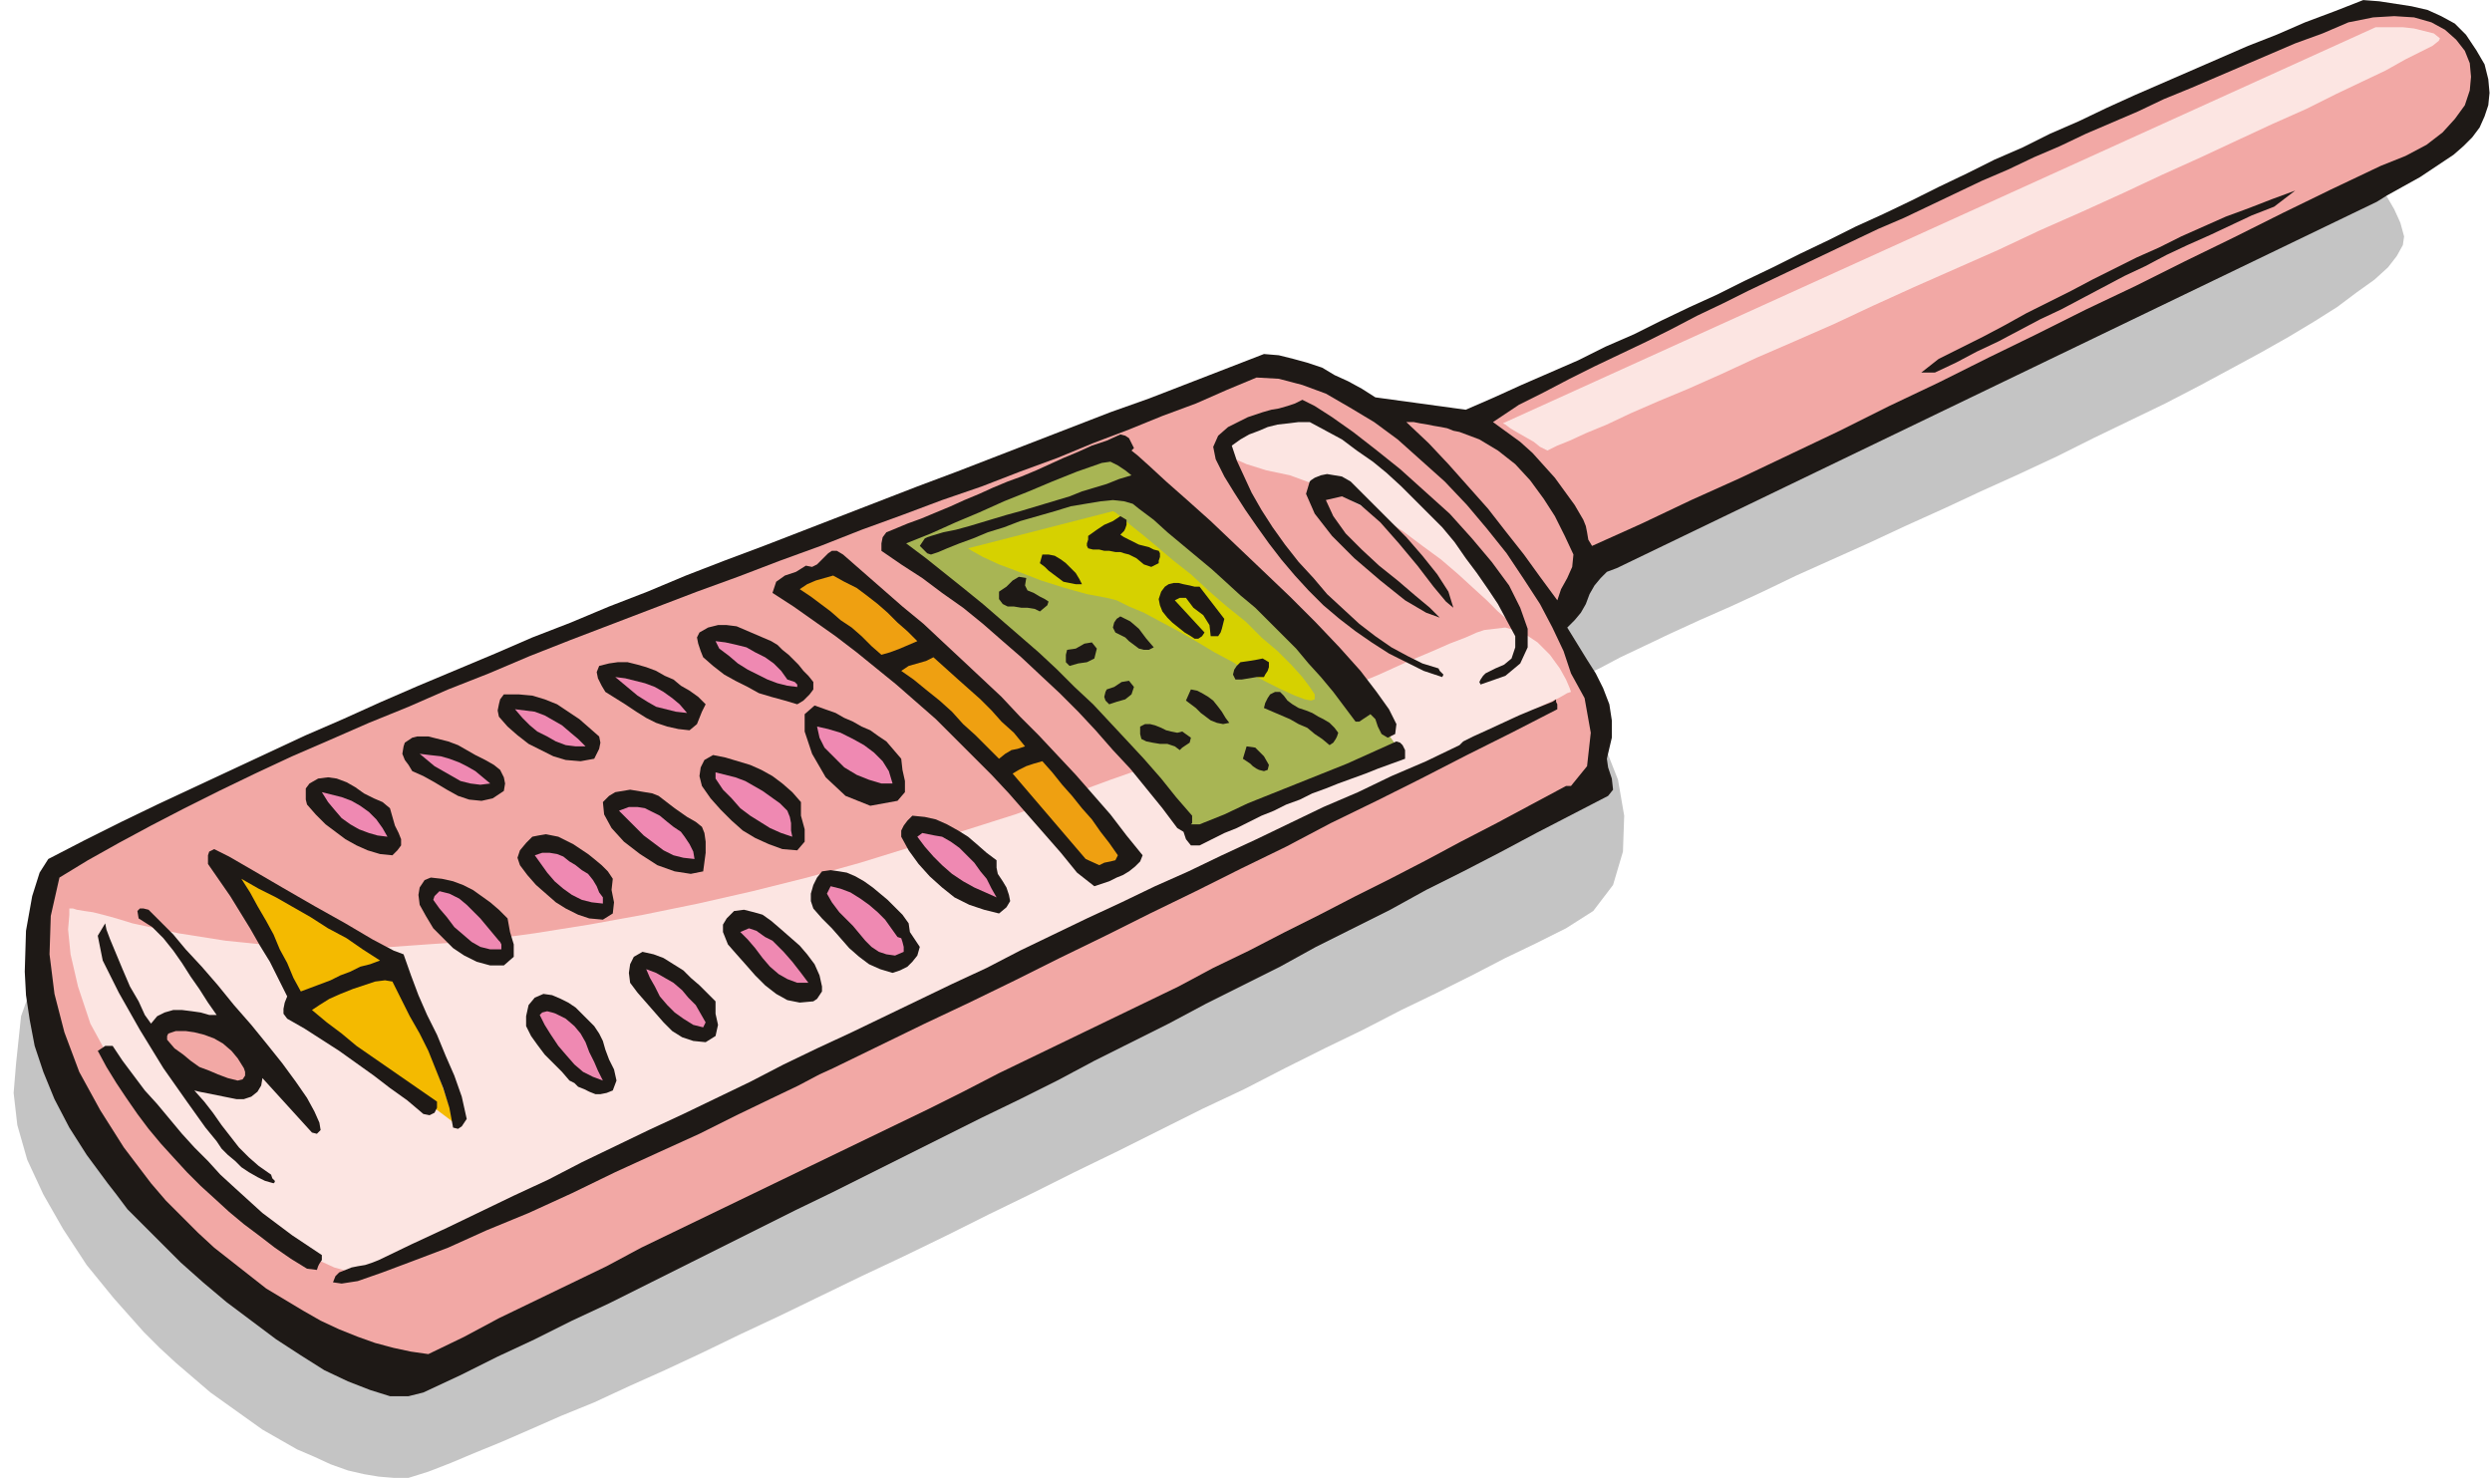 <svg xmlns="http://www.w3.org/2000/svg" fill-rule="evenodd" height="1.199in" preserveAspectRatio="none" stroke-linecap="round" viewBox="0 0 2013 1199" width="2.013in"><style>.pen1{stroke:none}.brush3{fill:#1e1916}.brush4{fill:#f2a8a5}.brush5{fill:#fce5e2}.brush6{fill:#efa011}.brush7{fill:#ef89b2}.brush9{fill:#f4ba00}</style><path class="pen1" style="fill:#c4c4c4" d="M101 749h-4l-10 1-14 3-16 7-16 13-14 20-10 28-4 38-2 24 3 26 8 28 13 28 16 28 19 29 22 27 24 27 13 13 13 12 14 12 14 12 14 10 14 10 14 10 14 8 14 8 14 6 13 6 14 5 13 3 12 2 12 1h12l16-5 18-7 19-8 22-9 23-10 25-11 27-11 28-13 29-13 30-14 31-15 32-15 33-16 33-16 34-16 35-17 34-17 35-17 34-17 35-17 34-17 34-17 34-16 33-17 32-16 31-15 31-16 29-14 28-14 27-14 25-12 24-12 22-14 16-21 8-27 1-29-5-29-11-28-17-25-22-18 9-5 11-7 15-7 17-9 19-9 21-10 24-11 25-11 26-12 27-13 29-13 29-13 30-14 31-14 30-14 31-14 30-14 30-15 29-14 29-14 27-14 26-14 24-13 23-13 20-12 19-12 16-12 14-10 11-10 7-9 5-9 1-7-3-11-5-11-7-12-7-11-7-9-6-7-4-5-2-2-58 20-57 20-57 20-57 20-57 20-57 20-56 20-56 19-56 20-56 19-56 19-55 20-56 19-55 19-56 20-55 19-55 19-56 19-55 19-56 20-55 19-56 19-56 20-56 19-56 19-56 20-57 20-57 19-57 20-57 20-57 20-58 20z"/><path class="pen1 brush3" d="m2000 40 7 12 3 12 1 11-1 10-3 9-4 9-6 8-7 7-8 7-9 6-9 6-9 6-9 5-9 5-9 5-8 5-614 296-8 3-5 5-5 6-4 7-3 8-4 7-5 6-6 6 8 13 8 13 7 11 6 12 5 13 2 13v14l-4 17 1 7 3 9 1 9-4 5-29 15-29 15-30 16-29 15-30 15-29 16-30 15-30 15-29 16-30 15-30 15-30 16-30 15-30 15-30 16-30 15-31 15-30 15-30 15-30 15-30 15-31 15-30 15-30 15-30 15-30 15-30 15-30 14-30 15-30 14-30 15-30 14-12 3h-15l-16-5-18-7-19-9-19-12-20-13-20-15-20-15-19-16-18-16-16-16-14-14-13-13-9-12-7-9-17-23-14-22-12-23-9-22-7-21-4-21-3-20-1-19 1-33 5-28 6-19 7-11 29-15 30-15 29-14 30-14 30-14 30-14 30-14 30-13 31-14 30-13 31-13 31-13 30-13 31-12 31-13 31-12 31-13 31-12 32-12 31-12 31-12 31-12 31-12 32-12 31-12 31-12 31-12 31-12 31-11 31-12 31-12 31-12 12 1 12 3 11 3 12 4 10 6 11 5 11 6 11 7 73 10 23-10 22-10 23-10 23-10 22-11 23-10 22-11 23-11 22-10 22-11 23-11 22-11 23-11 22-11 22-10 23-11 22-11 23-11 22-11 23-10 22-11 23-10 23-11 22-10 23-10 23-10 23-10 23-10 23-9 23-10 24-9 23-9 13 1 13 2 13 2 13 3 11 5 11 6 9 9 8 12z"/><path class="pen1 brush4" d="m1269 544 11 20 5 28-3 27-13 16h-4l-28 15-28 15-29 15-28 15-29 15-28 14-29 15-28 14-29 15-29 14-28 15-29 14-29 14-29 14-29 14-29 14-29 15-28 14-29 14-29 14-29 14-29 14-29 14-29 14-29 14-29 14-28 15-29 14-29 14-29 14-28 15-29 14-14-2-14-3-15-4-14-5-15-6-15-7-14-8-15-9-15-9-14-11-14-11-14-11-13-12-13-13-13-13-12-14-22-29-19-30-17-31-12-32-8-31-4-32 1-31 7-31 23-14 25-14 26-14 27-14 28-14 29-14 30-14 30-13 32-14 32-13 32-14 33-13 33-14 33-13 34-13 34-13 34-13 33-12 34-13 33-12 33-13 33-12 32-12 32-11 31-12 30-11 29-12 29-11 27-11 27-10 25-11 24-10 18 1 19 5 19 7 19 11 20 12 19 14 19 17 19 17 18 19 16 19 16 20 14 21 13 20 10 19 9 19 6 18z"/><path class="pen1 brush5" d="M56 734v5l-1 12 2 20 6 26 10 30 18 33 26 36 36 36 37 32 29 25 21 17 17 12 13 6 11 3 12-1 13-4 6-2 11-5 15-7 20-9 23-11 27-13 31-15 33-15 35-18 38-18 40-19 42-20 42-20 44-21 44-22 44-21 44-21 44-22 43-20 42-21 40-19 39-19 36-18 35-16 31-16 28-13 25-12 21-11 17-8 13-6 7-4 3-1-1-3-3-7-5-9-8-11-10-10-12-8-14-4-17 2-6 2-9 4-13 5-16 7-19 8-22 10-24 10-27 11-29 12-31 12-34 13-35 14-37 13-38 14-39 14-41 13-42 13-42 13-43 12-44 11-44 10-44 9-44 8-44 7-44 6-43 3-42 3h-42l-40-2-39-4-38-6-37-8-13-4-11-3-8-2-7-1-6-1-3-1h-3z"/><path class="pen1 brush4" d="m1286 441-3-5-1-6-1-5-2-5-7-12-8-11-8-11-9-10-9-10-10-9-11-8-11-8 21-14 20-10 21-11 20-10 21-10 21-10 20-10 21-11 21-10 20-10 21-10 21-10 21-10 21-10 21-10 21-9 21-10 21-10 21-10 21-9 21-10 21-9 21-10 21-9 21-9 21-10 22-9 21-9 21-9 21-9 21-9 22-8 21-9 20-4 17-1 16 1 14 4 11 6 9 8 7 9 4 10 1 11-1 11-4 12-8 11-10 11-13 10-17 9-20 8-40 19-39 19-40 20-39 19-40 20-40 19-40 20-39 19-40 20-40 19-40 20-40 19-40 19-40 18-40 19-40 18z"/><path class="pen1 brush3" d="m1837 167-18 7-17 8-17 8-18 8-17 8-17 9-17 8-17 9-17 9-17 9-17 8-17 9-17 9-17 8-17 9-17 8h-11l14-11 18-9 18-9 17-9 18-10 18-9 18-9 17-9 18-9 18-9 18-8 18-9 18-8 18-8 19-7 18-7 19-7-17 13z"/><path class="pen1 brush4" d="m1179 349 16 6 15 9 14 11 12 13 11 15 9 14 8 16 7 15-1 10-4 9-5 9-3 9-14-19-13-18-15-19-14-18-16-18-16-18-16-17-18-17h6l5 1 6 1 5 1 6 1 5 1 5 2 5 1z"/><path class="pen1 brush3" d="m681 448 16 14 16 14 16 14 17 14 16 15 15 14 16 15 16 15 15 16 15 15 15 16 15 16 14 16 14 16 13 17 13 16-2 5-4 4-5 4-5 3-5 2-6 3-6 2-6 2-14-11-13-16-14-16-14-16-14-16-14-15-15-15-15-15-15-15-16-14-16-14-16-13-16-13-17-13-17-12-17-12-17-11 3-9 7-5 9-3 8-5 5 1 4-2 3-3 3-3 3-3 3-2h4l5 3z"/><path class="pen1 brush6" d="m741 518-7 3-7 3-8 3-7 2-8-7-8-8-8-7-9-6-8-7-8-6-8-6-9-6 6-4 7-3 7-2 7-2 9 5 10 5 8 6 9 7 8 7 8 8 8 7 8 8z"/><path class="pen1 brush3" d="M657 551v6l-3 4-5 5-5 3-10-3-11-3-10-3-9-5-10-5-9-5-9-7-8-7-2-5-2-6-1-5 2-4 7-4 8-2h7l8 1 7 3 7 3 7 3 7 3 5 3 4 4 5 4 4 4 4 4 4 5 4 4 4 5z"/><path class="pen1 brush7" d="m636 549 3 1 3 1 2 2v2l-8-1-8-2-8-3-8-4-8-4-8-5-7-6-8-6-3-6 8 1 9 2 8 2 7 4 8 4 7 5 6 6 5 7z"/><path class="pen1 brush6" d="m828 603-6 2-5 1-5 3-5 4-9-9-10-10-10-9-9-10-10-9-10-8-11-9-10-7 6-4 7-2 7-2 6-3 10 9 10 9 9 8 9 8 9 9 8 9 10 9 9 11z"/><path class="pen1 brush3" d="m570 569-3 6-2 5-2 5-6 5-9-1-9-2-9-3-8-4-8-5-9-6-8-5-8-5-3-5-3-6-1-5 2-5 8-2 7-1h8l8 2 7 2 8 3 7 4 7 3 6 5 7 4 7 5 6 6z"/><path class="pen1 brush7" d="m555 576-9-1-8-2-8-2-7-4-8-5-6-5-6-5-6-5 8 1 8 2 8 2 8 3 7 4 7 5 6 5 6 7z"/><path class="pen1 brush3" d="m484 595 1 5-1 5-2 4-2 4-11 2-12-1-10-3-10-5-10-5-9-7-8-7-7-8-1-5 1-5 1-4 3-4h12l11 1 10 3 10 4 9 6 9 6 8 7 8 7zm774-22-37 19-36 18-37 19-36 18-37 18-36 19-37 18-36 18-37 18-36 18-37 18-36 18-37 18-36 17-37 18-37 18-11 5-17 9-23 11-27 13-30 15-33 15-35 16-35 17-35 16-34 14-31 14-29 11-24 9-20 7-13 2-7-1 2-5 3-3 5-2 5-2 5-1 6-1 6-2 5-2 27-13 28-13 27-13 27-13 28-13 27-14 27-13 27-13 28-13 27-13 27-13 27-14 27-13 28-13 27-13 27-13 27-13 28-13 27-14 27-13 27-13 28-13 27-13 27-12 27-13 28-13 27-13 27-13 28-12 27-13 28-12 27-13 3-3 8-4 11-5 13-6 13-6 12-5 10-4 5-2 3-2v2l1 2v4zm-530 40 1 9 2 9v9l-6 7-22 4-20-8-16-15-11-19-6-18v-14l8-7 17 6 7 4 7 3 7 4 7 3 7 5 6 4 6 7 6 7z"/><path class="pen1 brush7" d="M473 603h-8l-8-1-8-3-7-4-8-4-6-5-6-6-6-7 8 1 8 1 8 3 7 4 7 4 7 6 6 5 6 6zm187-16 9 2 10 3 10 5 9 5 8 6 7 7 5 8 3 10h-9l-10-3-10-4-10-6-8-8-8-8-4-8-2-9z"/><path class="pen1 brush3" d="m399 618 5 4 3 6 1 5-1 6-9 6-9 2-10-1-9-3-9-5-10-6-9-5-9-4-3-5-3-4-2-5 1-6 1-3 3-2 3-2 4-1h9l8 2 8 2 8 3 7 4 7 4 8 4 7 4z"/><path class="pen1 brush7" d="m396 633-8 1-8-1-8-2-7-4-7-4-7-4-6-5-6-5 8 1 9 1 7 2 8 3 6 3 7 4 6 5 6 5z"/><path class="pen1 brush3" d="M647 648v11l3 11v10l-6 7-12-1-11-4-11-5-10-6-9-8-9-9-8-9-7-10-2-8 1-7 3-6 7-4 10 2 10 3 10 3 9 4 9 5 8 6 8 7 7 8z"/><path class="pen1 brush6" d="m842 615 8 9 8 10 8 9 8 10 8 9 7 10 7 9 7 10-2 4-4 1-5 1-4 2-11-5-59-69 5-3 6-3 6-2 7-2z"/><path class="pen1 brush7" d="m636 655 2 5 1 5v6l1 5-9-3-9-4-8-5-8-5-8-6-7-8-7-7-6-9v-5l8 2 8 2 8 3 7 4 7 4 7 5 7 5 6 6z"/><path class="pen1 brush3" d="m322 673 2 5v5l-3 4-4 4-10-1-10-3-9-4-9-5-8-6-8-6-8-8-7-8-1-4v-9l3-4 7-4 8-1 7 1 8 3 7 4 7 5 8 4 7 3 6 5 2 7 2 7 3 6zm246 31-10 2-13-2-14-5-14-9-13-10-10-11-6-11-1-10 5-5 5-3 6-1 6-1 6 1 6 1 6 1 5 2 13 10 10 7 7 4 5 4 2 5 1 7v9l-2 15z"/><path class="pen1 brush7" d="m313 676-8-1-7-2-8-3-7-4-7-5-6-7-5-6-5-8 8 2 8 2 8 3 7 4 7 5 6 6 5 7 4 7zm248 18-9-1-8-2-8-4-8-6-8-6-7-7-6-6-7-7 8-3h7l6 1 6 3 6 3 6 5 5 4 6 4 3 4 4 6 3 6 1 6z"/><path class="pen1 brush3" d="M805 695v6l1 5 4 6 3 5 2 6 1 5-3 5-6 5-12-3-12-4-12-6-10-8-10-9-9-10-8-11-6-11v-5l2-4 3-4 4-4 10 1 9 2 9 4 9 5 8 5 7 6 8 7 8 6z"/><path class="pen1 brush7" d="m805 725-9-4-9-4-9-5-9-6-8-7-7-7-7-8-6-8 4-3 5 1 5 1 6 1 7 4 7 5 6 6 6 6 5 7 5 6 4 8 4 7z"/><path class="pen1 brush3" d="m495 710-1 9 2 10-1 9-8 5-11-1-9-3-10-5-8-5-8-7-8-7-7-8-6-8-2-6 2-6 5-6 5-5 5-1 6-1 5 1 5 1 6 3 6 3 6 4 6 4 5 4 6 5 5 5 4 6z"/><path class="pen1 brush7" d="M487 725v5l-9-1-8-2-8-4-7-5-7-6-6-7-5-7-5-7 6-2h6l6 1 5 2 5 4 5 3 5 4 5 3 4 5 3 5 2 5 3 4z"/><path class="pen1 brush3" d="m734 746 1 7 4 6 4 6-2 7-4 5-4 4-6 3-6 2-10-3-9-4-8-6-8-7-7-8-7-8-8-8-7-8-2-6v-6l2-7 3-6 4-5 7-1 7 1 6 1 7 3 7 4 7 5 6 5 6 5 6 6 6 6 5 7zm-324-4 2 11 3 10v10l-8 7h-11l-11-3-10-5-9-6-8-8-8-8-6-10-5-9-1-8 1-6 4-6 5-2 9 1 9 2 8 3 8 4 7 5 7 5 7 6 7 7z"/><path class="pen1 brush7" d="m725 757 3 1 1 3 1 4v4l-7 3-7-1-6-2-6-4-5-5-5-6-5-6-5-5-6-6-6-8-4-7 3-6 8 2 8 3 8 5 7 5 7 6 6 6 5 7 5 7zm-322 3 1 1 1 2v4h-9l-8-2-7-4-7-6-7-6-6-8-6-7-5-7 1-3 1-1 1-1 2-2 8 2 8 4 6 5 5 5 6 6 5 6 5 6 5 6z"/><path class="pen1 brush3" d="m120 735 4 4 7 7 9 9 10 12 13 14 13 15 13 16 14 16 13 16 12 15 11 15 9 13 6 11 4 9 1 6-3 3-4-1-40-44-1 6-3 5-5 4-6 2h-6l-5-1-5-1-5-1-5-1-5-1-5-1-4-1 8 9 7 9 7 10 7 9 7 9 8 8 8 7 10 7 1 3 2 2v1l-1 1-7-2-6-3-7-4-6-4-5-5-6-5-5-5-4-6-9-11-15-21-19-27-19-31-17-30-13-26-4-20 6-10 1 5 3 8 5 12 5 12 6 14 7 12 5 11 5 7 5-6 6-3 7-2h7l8 1 7 1 7 2h6l-7-10-7-11-7-10-7-11-7-10-8-10-9-9-11-7-1-6 2-2h3l4 1zm544 62v4l-2 3-2 3-3 2-11 1-10-2-9-5-9-7-8-8-7-8-8-9-7-8-2-5-2-5v-6l3-5 6-6 8-1 8 2 7 2 7 5 7 6 8 7 8 7 6 7 6 8 4 9 2 9z"/><path class="pen1 brush7" d="M653 794h-9l-8-3-7-4-7-6-6-7-6-8-6-7-6-6 7-3 6 2 7 5 6 3 9 9 7 8 7 9 6 8z"/><path class="pen1 brush3" d="M578 809v10l2 9-2 9-8 5-10-1-9-3-8-5-7-7-7-8-7-8-7-8-6-8-1-8 1-7 3-6 7-4 9 2 8 3 8 5 8 5 6 6 7 6 7 7 6 6z"/><path class="pen1 brush7" d="m570 826-2 4-8-2-8-5-7-5-6-6-6-7-4-8-4-7-3-7 8 3 7 4 7 4 7 6 5 6 6 6 4 7 4 7z"/><path class="pen1 brush3" d="m489 848 3 8 4 8 2 9-3 8-5 2-5 1h-4l-5-2-4-2-5-2-3-3-4-2-6-7-7-7-7-7-6-8-5-7-4-8v-8l2-9 5-6 7-3 7 1 7 3 6 3 6 4 5 5 5 5 5 5 4 6 3 6 2 7z"/><path class="pen1 brush7" d="m487 873-8-3-8-4-7-6-7-8-6-7-6-9-5-8-4-8 2-2 4-1 4 1 3 1 8 4 7 6 5 6 4 7 3 8 4 8 3 7 4 8z"/><path class="pen1 brush4" d="m197 863 1 3v3l-2 3-4 1-8-2-8-3-7-3-8-3-7-5-6-5-7-5-6-7v-3l1-2 3-1 3-1h8l7 1 8 2 8 3 7 4 7 6 5 6 5 8z"/><path class="pen1 brush3" d="m91 845 8 12 9 12 9 12 10 11 10 12 10 12 10 11 11 11 10 11 12 11 11 10 11 10 12 9 12 9 12 8 12 8v4l-2 3-1 2-1 3-8-1-13-8-13-9-13-10-12-9-12-10-12-11-11-10-11-11-11-12-10-11-10-12-9-12-9-13-8-12-8-13-7-13 3-2 3-2h6z"/><path class="pen1 brush5" d="m1214 342 705-320h22l9 1 8 2 8 2 5 4-1 2-5 4-10 5-12 6-16 9-19 9-21 10-24 12-27 12-28 13-30 14-31 14-32 15-33 15-34 15-34 16-34 15-34 15-33 15-32 15-32 14-30 13-28 13-27 12-24 10-23 10-19 9-17 7-13 6-10 4-6 3-2 1-2-1-4-2-5-4-7-4-7-4-5-3-4-3-2-1z"/><path class="pen1" style="fill:#a8b554" d="m723 437 11-5 11-4 11-5 11-4 12-5 11-4 11-5 11-4 11-5 11-4 11-5 12-4 11-5 11-4 11-5 11-4 2 2 6 5 10 9 13 11 15 14 16 15 19 16 18 18 19 18 19 18 18 18 16 17 14 15 12 15 8 12 5 9 11 17 5 7 2 2v4l-11 4-11 4-10 4-11 4-10 4-11 4-10 4-11 4-10 4-11 4-10 4-11 5-10 4-11 4-10 4-11 4-17-19-16-19-17-19-17-19-17-19-18-18-17-18-17-18-4-4-12-9-16-14-18-15-19-16-16-14-12-10-4-4z"/><path class="pen1 brush3" d="m914 364 5 4 10 9 13 12 17 15 19 17 21 20 21 20 22 21 21 21 19 20 17 19 13 17 10 14 6 12-1 8-6 3-5-3-3-6-2-6-4-4-3 2-3 2-3 2h-3l-9-12-9-12-10-12-10-11-10-12-11-11-11-11-11-11-12-10-12-11-11-10-12-10-12-10-12-10-11-10-12-9-5-4-7-2-9-1-10 1-12 2-12 2-13 4-14 4-14 4-13 5-13 4-12 5-11 4-10 4-7 3-6 2-3-1-2-2-2-2-2-2 2-3 2-3 2-1 3-1 10-3 10-2 11-3 10-3 10-3 10-3 11-3 10-3 10-3 10-3 10-3 10-4 10-3 10-3 10-4 10-3-5-4-6-4-6-3-7 1-20 7-20 8-19 8-20 8-20 9-19 8-20 9-20 8 16 12 15 12 15 12 16 13 15 13 15 13 15 13 15 14 14 14 15 14 14 15 14 15 13 14 14 16 12 15 13 15v6l-1 1h7l20-8 19-9 20-8 20-8 20-8 20-8 20-9 20-9 3 1 2 2 2 4v7l-11 4-11 4-10 4-11 4-11 4-10 4-11 4-10 5-11 4-10 5-10 4-10 5-10 5-10 4-10 5-10 5h-7l-4-5-2-6-5-3-12-16-13-16-13-16-14-15-14-16-14-15-15-15-15-14-16-15-15-13-16-14-16-13-17-12-16-12-17-11-16-11v-6l1-5 3-4 5-2 12-5 11-4 12-5 12-5 11-5 12-5 11-5 12-5 11-4 12-5 11-5 11-5 12-5 11-5 12-4 11-5 4 1 3 2 2 4 2 4-2 2z"/><path class="pen1 brush3" d="m932 523-4 2h-4l-4-1-4-3-4-3-3-3-4-2-4-2-2-4 1-4 2-3 3-2 8 4 7 6 6 8 6 7zm-46 1-2 8-6 3-7 1-7 2-3-3v-6l1-4 7-1 7-4 6-1 4 5zm30 31-2 6-5 4-7 2-6 2-3-3-1-3 1-4 1-2 6-2 6-4 6-1 4 5zm77 29-5 1-5-1-5-2-4-3-4-3-4-4-4-3-4-3 4-9 5 1 4 2 5 3 4 3 4 5 3 4 3 5 3 4zm51-15 5 3 6 2 5 2 5 3 4 2 5 3 4 4 3 4-1 3-1 2-2 3-3 2-6-5-6-4-6-5-7-3-7-4-7-3-7-3-7-3 1-4 2-4 2-3 4-2h4l3 3 3 4 4 3zm-82 27-1 4-3 2-3 2-2 2-4-3-6-2h-6l-6-1-5-1-4-2-1-4v-6l4-2h4l4 1 5 2 4 2 4 1 5 1 4-1 7 5zm63 22-1 4-3 1-4-1-2-1-3-2-2-2-3-2-3-2 3-10 7 1 7 7 4 7zM829 467l-1 6 2 4 5 2 5 3 4 2 3 2-1 3-6 5-4-2-6-1h-5l-6-1h-5l-4-2-3-4v-6l6-4 5-5 5-3 6 1z"/><path class="pen1 brush9" d="m247 817 121 91-44-126-66 16-11 19z"/><path class="pen1 brush3" d="m326 771 6 17 6 16 7 16 8 16 7 17 7 16 6 17 4 18-2 3-2 3-3 2-4-1-3-16-5-16-6-15-6-15-7-14-8-14-7-14-7-14-6-1-8 1-9 3-9 3-10 4-9 4-8 5-6 4 12 10 12 9 12 10 13 9 13 9 13 9 13 9 13 9v5l-2 4-4 2-5-1-13-11-14-10-13-10-14-10-14-10-14-9-14-9-14-8-3-4v-4l1-5 2-5-7-14-7-14-8-13-8-14-8-13-8-13-9-13-9-13v-7l1-3 4-2 12 6 19 11 24 14 26 15 25 14 22 13 17 9 8 3z"/><path class="pen1 brush9" d="m243 801-6-11-5-12-6-11-5-12-6-11-7-12-6-11-7-11 14 8 14 7 14 8 14 8 14 9 15 8 13 9 14 9-8 3-8 2-8 4-8 3-8 4-8 3-8 3-8 3z"/><path class="pen1 brush5" d="m989 360 1-1 3-4 5-4 7-6 9-4 11-4 13-2 14 1 15 4 13 6 12 7 11 7 9 9 10 10 11 10 11 10 12 13 14 17 14 18 13 19 12 18 10 14 7 10 2 4-1-1-4-4-5-6-8-7-9-9-11-10-12-11-14-12-15-11-16-12-17-11-18-10-18-10-19-7-19-7-19-4-16-5-9-4-4-4v-5l1-1-1-1h-5z"/><path class="pen1 brush3" d="m1196 553-1-2 1-2 2-3 2-2 8-4 7-3 6-5 3-9v-9l-7-13-7-13-8-12-9-13-9-12-9-13-10-12-11-11-11-11-11-11-12-11-11-9-13-9-12-9-13-7-13-7h-9l-8 1-9 1-8 2-7 3-8 3-7 4-7 5 4 12 6 13 6 13 8 14 9 14 10 14 11 14 12 13 11 13 13 12 13 12 13 10 13 9 13 7 12 6 13 4 1 2 2 2 1 1-1 2-15-5-14-7-14-7-14-9-13-9-13-10-13-11-12-12-11-12-11-13-10-13-10-14-9-13-9-14-8-13-7-14-2-10 4-9 8-7 10-5 6-3 6-2 6-2 7-2 6-1 7-2 6-2 6-3 10 5 14 9 17 12 18 14 20 16 20 18 20 18 18 20 16 19 14 19 9 18 6 17v15l-6 13-12 10-20 7z"/><path class="pen1 brush3" d="m1097 395 5 5 9 9 12 12 13 13 13 15 12 15 9 14 4 13-6-5-10-12-13-17-15-18-15-17-16-14-15-7-13 3 6 13 10 14 13 13 14 13 15 12 14 12 12 10 8 8-11-4-17-10-20-16-21-18-18-18-14-18-7-16 3-10 1-1 3-2 5-2 5-1 6 1 6 1 7 4 6 6z"/><path class="pen1" style="fill:#d6d100" d="m782 443 117-30 2 1 5 4 7 6 10 8 12 10 13 11 14 11 14 13 15 13 15 12 13 13 13 11 11 11 9 10 6 8 4 6v4l-3 1-5-1-8-3-11-5-12-6-13-7-14-9-15-8-15-9-14-8-15-8-13-7-12-5-10-5-8-2-16-3-18-5-19-6-18-7-16-6-13-6-9-5-3-2z"/><path class="pen1 brush3" d="M910 420v4l-1 3-1 2-3 3 3 2 4 2 4 2 4 2 4 1 4 1 4 2 4 1 1 2v3l-1 3v2l-6 3-6-2-6-5-6-3-4-1-3-1h-4l-5-1h-4l-4-1h-5l-4-1-1-2v-2l1-3v-3l7-5 6-4 7-3 6-4 5 3zm-36 52h-5l-5-1-5-1-4-3-4-3-4-3-3-3-4-3 2-7h5l5 1 5 3 4 3 4 4 4 4 3 5 2 4zm115 28-1 4-1 4-1 3-2 3h-6l-1-9-5-8-8-6-6-8h-5l-2 1-2 1 24 26-2 3-3 2h-3l-3-2-5-3-5-4-5-4-4-4-4-5-2-5-1-5 2-6 3-4 3-2 4-1h4l4 1 5 1 4 1h4l20 26zm36 35v4l-1 3-2 3-1 2h-6l-6 1-6 1h-5l-2-4 1-4 2-3 3-3 7-1 6-1 5-1 5 3z"/></svg>
